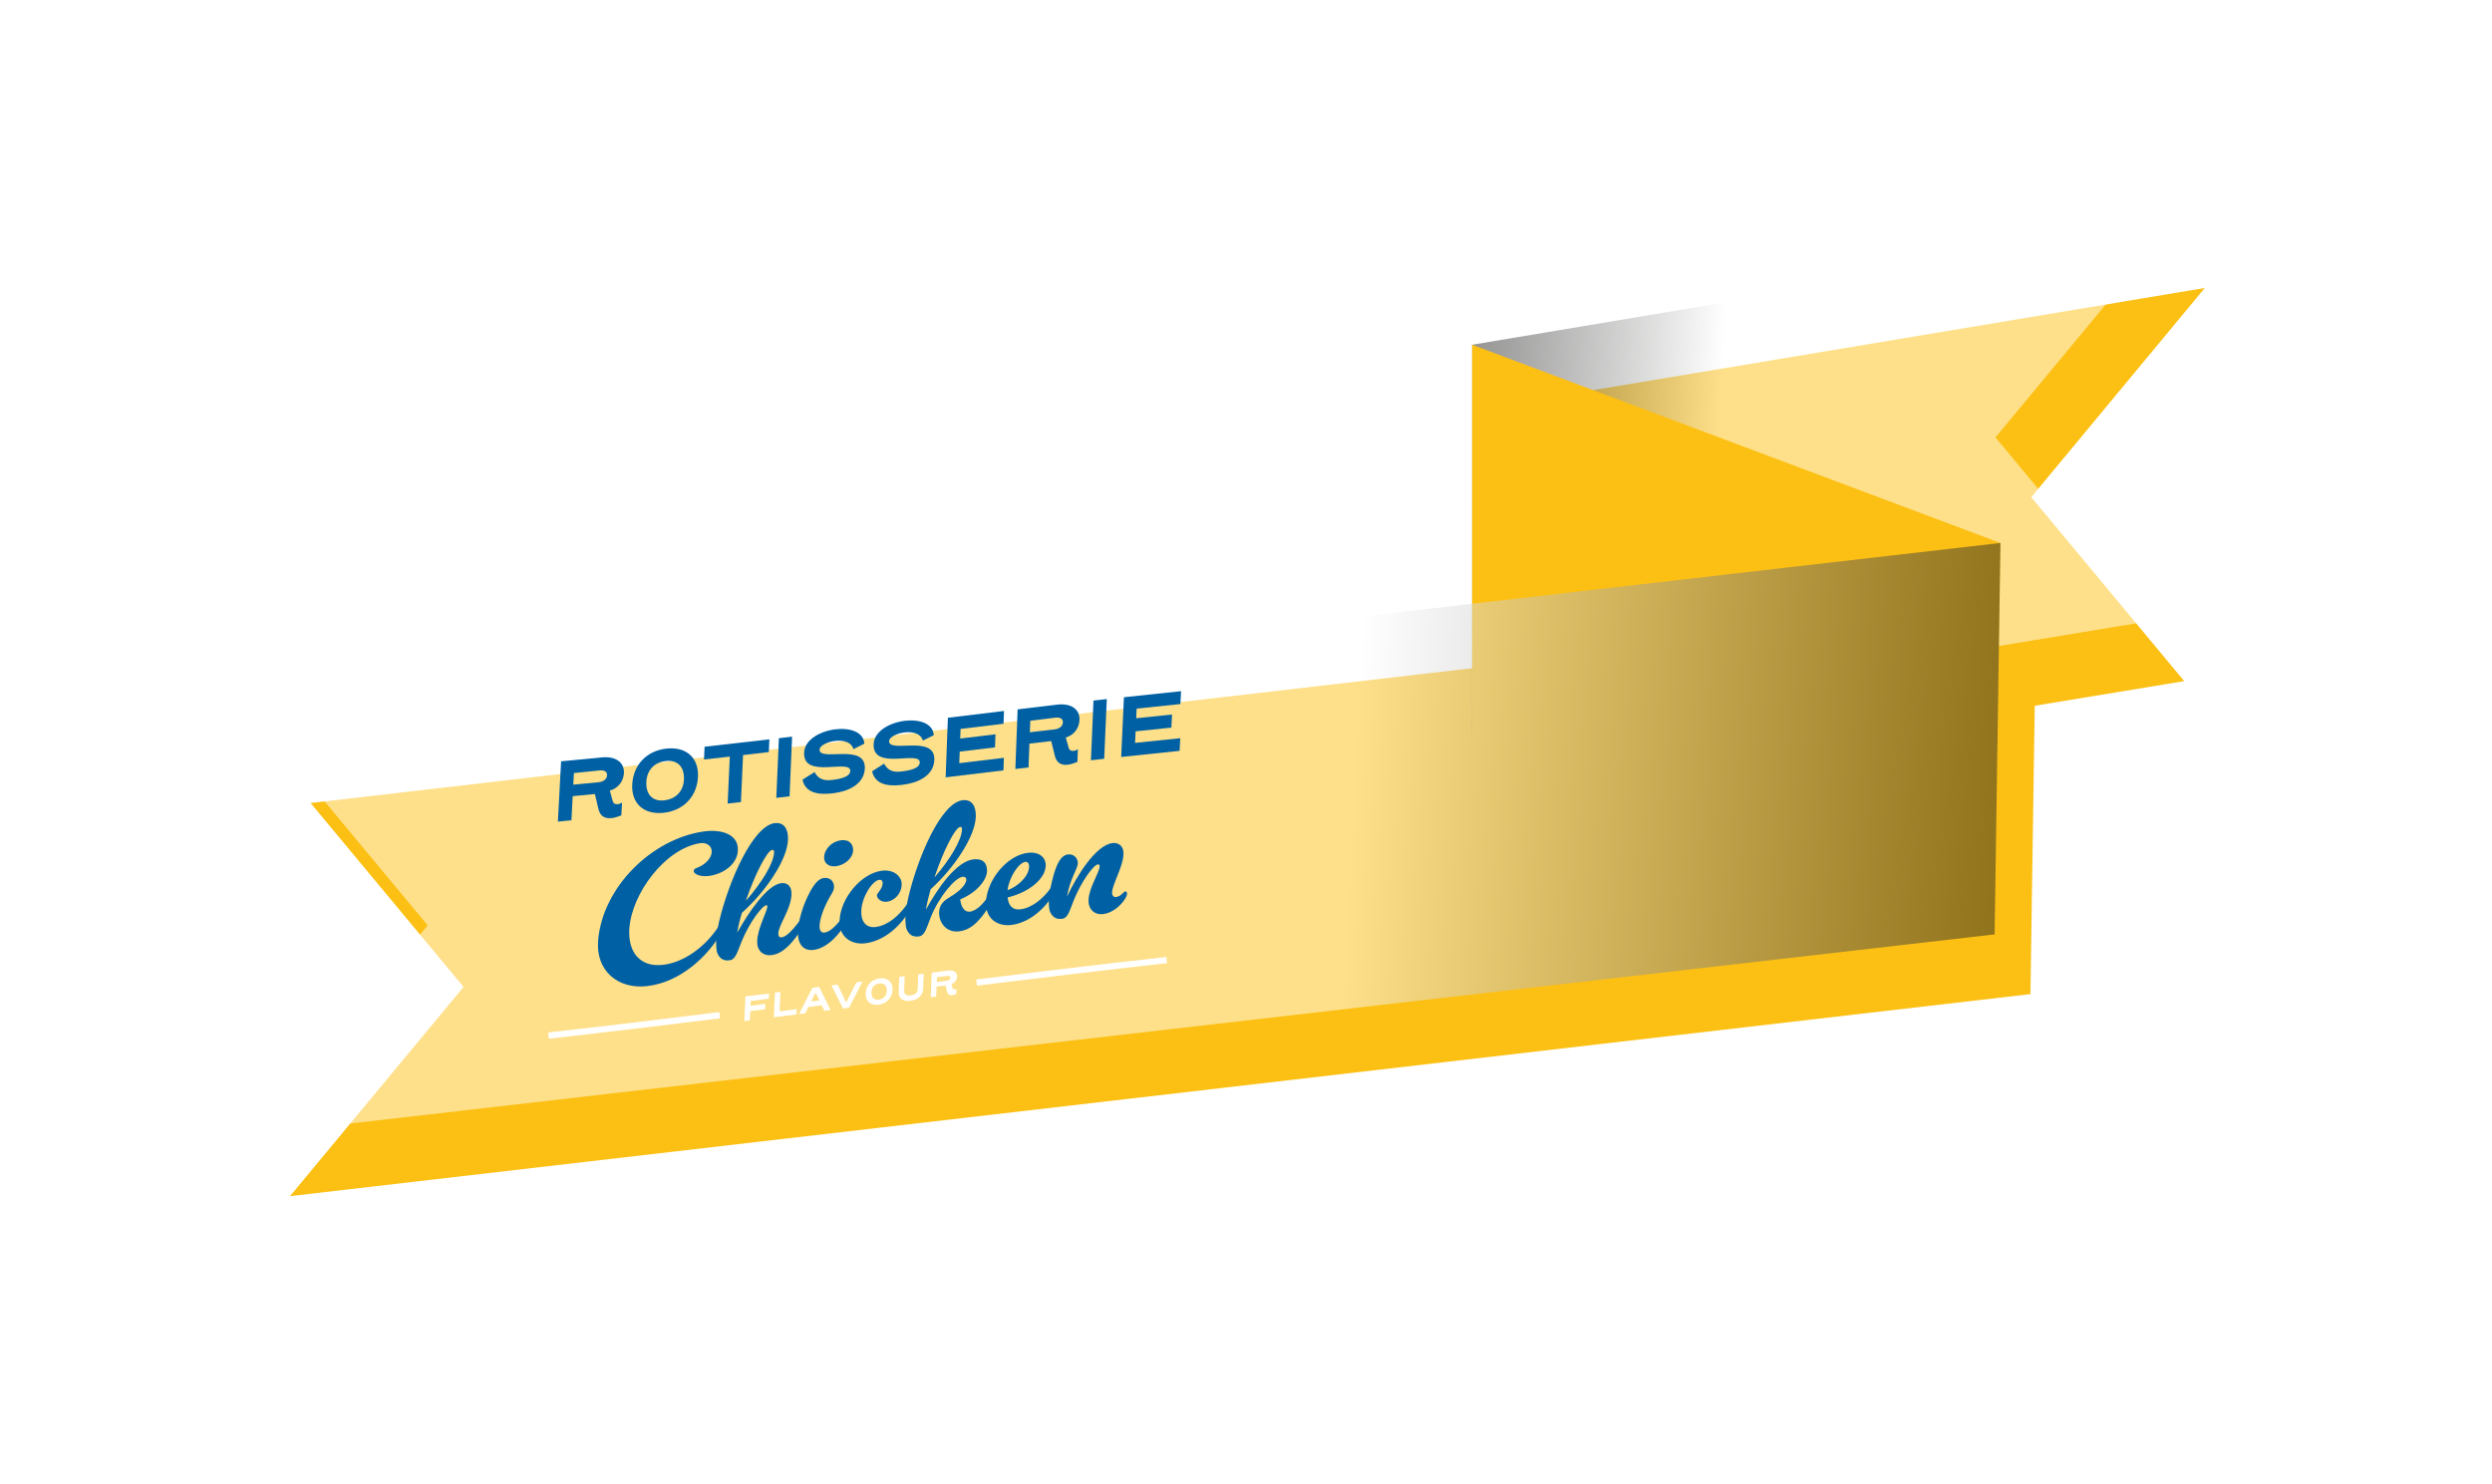 <?xml version="1.0" encoding="UTF-8"?><svg xmlns="http://www.w3.org/2000/svg" xmlns:xlink="http://www.w3.org/1999/xlink" viewBox="0 0 591 352"><defs><style>.cls-1{fill:none;isolation:isolate;}.cls-2{fill:#0060a4;}.cls-3{fill:#fff;}.cls-4,.cls-5,.cls-6{fill:#fcc014;}.cls-7{fill:url(#linear-gradient);}.cls-7,.cls-8{mix-blend-mode:multiply;opacity:.5;}.cls-8{fill:url(#linear-gradient-2);}.cls-5{filter:url(#drop-shadow-2);}.cls-6{filter:url(#drop-shadow-1);}</style><filter id="drop-shadow-1" filterUnits="userSpaceOnUse"><feOffset dx="8.5" dy="14.17"/><feGaussianBlur result="blur" stdDeviation="22.68"/><feFlood flood-color="#1d1d1b" flood-opacity=".5"/><feComposite in2="blur" operator="in"/><feComposite in="SourceGraphic"/></filter><filter id="drop-shadow-2" filterUnits="userSpaceOnUse"><feOffset dx="8.5" dy="14.17"/><feGaussianBlur result="blur-2" stdDeviation="22.68"/><feFlood flood-color="#1d1d1b" flood-opacity=".5"/><feComposite in2="blur-2" operator="in"/><feComposite in="SourceGraphic"/></filter><linearGradient id="linear-gradient" x1="3080.55" y1="-138.65" x2="3203.45" y2="-138.65" gradientTransform="translate(3534.44 56.49) rotate(-178.5) skewX(-1.5)" gradientUnits="userSpaceOnUse"><stop offset=".33" stop-color="#fff"/><stop offset=".48" stop-color="#babab9"/><stop offset=".74" stop-color="#494948"/><stop offset=".85" stop-color="#1d1d1b"/></linearGradient><linearGradient id="linear-gradient-2" x1="237.39" y1="256.8" x2="545.17" y2="256.8" gradientTransform="translate(-4.67 -65.2) rotate(1.5) skewX(-1.5)" xlink:href="#linear-gradient"/></defs><g class="cls-1"><g id="Layer_2"><g id="YELLOW_BANNER"><polygon class="cls-6" points="514.39 54.14 348.9 81.77 349.13 173.81 509.51 147.39 473.24 103.76 514.39 54.14"/><polygon class="cls-5" points="60.28 269.55 473.04 221.63 474.42 128.79 65.16 176.3 101.43 219.93 60.28 269.55"/><polygon class="cls-7" points="514.4 54.13 349.13 81.77 349.13 173.81 509.51 147.38 473.24 103.75 514.4 54.13"/><polyline class="cls-4" points="474.42 128.79 349.13 81.77 349.13 173.81 473.04 221.63"/><polygon class="cls-8" points="60.28 269.11 473.04 221.63 474.42 128.79 65.16 175.87 101.43 219.49 60.28 269.11"/><path class="cls-3" d="m176.8,236.34c2.23-.28,3.35-.42,5.57-.7-.02.5-.03.75-.06,1.25-1.71.22-2.56.32-4.27.54-.02.45-.03.67-.05,1.12,1.4-.18,2.1-.27,3.51-.44-.02.51-.03.77-.06,1.28-1.4.18-2.1.27-3.51.44-.04.88-.06,1.32-.1,2.2-.52.07-.79.1-1.31.17.11-2.34.16-3.51.27-5.85Z"/><path class="cls-3" d="m188.9,240.62c-2.14.27-3.22.41-5.37.68.1-2.34.15-3.51.26-5.85.52-.07.78-.1,1.3-.17-.08,1.84-.12,2.76-.2,4.6,1.62-.21,2.44-.31,4.06-.52-.02.5-.03.74-.05,1.24Z"/><path class="cls-3" d="m194.86,238.46c-1.26.16-1.89.24-3.15.4-.23.47-.47.97-.74,1.49-.59.08-.89.11-1.48.19,1.27-2.49,1.91-3.73,3.18-6.22.65-.08.97-.12,1.62-.21,1.07,2.18,1.61,3.28,2.68,5.46-.59.08-.89.11-1.48.19-.25-.53-.38-.79-.63-1.32Zm-2.49-.91c.78-.1,1.17-.15,1.94-.25-.31-.66-.47-.99-.78-1.66-.09.01-.14.02-.23.03-.06.1-.4.8-.93,1.87Z"/><path class="cls-3" d="m203.11,232.99c.58-.07.87-.11,1.46-.19-1.28,2.48-1.93,3.72-3.21,6.22-.57.07-.86.11-1.43.18-1.1-2.19-1.65-3.28-2.75-5.46.58-.07.88-.11,1.46-.19,1.05,2.19,1.8,3.72,1.99,4.12.05,0,.08-.01.14-.02.22-.45,1.11-2.2,2.35-4.67Z"/><path class="cls-3" d="m205.31,235.63c.08-1.93,1.38-3.32,3.29-3.56,1.91-.24,3.15.83,3.07,2.68-.07,1.93-1.39,3.32-3.29,3.57-1.91.25-3.14-.84-3.07-2.69Zm3.24-2.35c-1.11.14-1.83.9-1.88,2.05-.05,1.22.6,1.92,1.75,1.78,1.11-.14,1.85-.91,1.89-2.06.05-1.22-.62-1.92-1.76-1.77Z"/><path class="cls-3" d="m213.13,235.37c.06-1.47.09-2.2.14-3.67.52-.07.77-.1,1.29-.16-.05,1.34-.08,2.02-.13,3.36-.04.93.42,1.33,1.55,1.19,1.13-.14,1.62-.67,1.66-1.6.05-1.35.08-2.02.13-3.36.52-.07.77-.1,1.29-.16-.06,1.47-.08,2.2-.14,3.67-.05,1.41-1.17,2.51-2.98,2.74-1.81.23-2.86-.59-2.8-2Z"/><path class="cls-3" d="m222.12,234.04c-.04.94-.05,1.4-.09,2.34-.51.07-.77.1-1.29.16.09-2.34.13-3.5.22-5.83,3.74-.47,3.81-.49,3.88-.5,1.35-.17,2.18.45,2.14,1.45-.03.82-.53,1.49-1.33,1.74.11.39.17.59.28.98.07.27.28.34.49.31.16-.02.31-.09.41-.17-.02.49-.03.74-.05,1.24-.36.16-.68.26-.94.29-.71.09-1.1-.25-1.26-.86-.14-.58-.21-.86-.35-1.44-.85.11-1.27.16-2.12.27Zm2.43-1.41c.54-.07.81-.36.83-.7.01-.33-.24-.51-.75-.44-.97.13-1.45.19-2.42.32-.02.45-.03.67-.04,1.12.95-.12,1.43-.18,2.38-.3Z"/><path class="cls-3" d="m170.68,240.8c-13.52,1.69-27.06,3.32-40.6,4.85"/><path class="cls-3" d="m130.14,246.39c-.05-.6-.07-.89-.12-1.49,13.54-1.52,27.07-3.15,40.6-4.84.05.59.08.89.13,1.48-13.53,1.69-27.06,3.32-40.61,4.85Z"/><path class="cls-3" d="m231.6,233.05c15.02-1.86,30.05-3.65,45.09-5.33"/><path class="cls-3" d="m231.67,233.79c-.05-.59-.08-.88-.14-1.47,15.03-1.86,30.05-3.65,45.1-5.33.05.59.07.88.12,1.47-15.04,1.68-30.06,3.47-45.08,5.33Z"/><path class="cls-2" d="m135.82,188.83c-.12,2.29-.18,3.44-.3,5.74-1.28.13-1.93.19-3.21.31.31-5.72.46-8.58.76-14.3,9.32-.85,9.47-.92,9.65-.93,3.34-.33,5.37,1.24,5.25,3.7-.1,2.01-1.37,3.61-3.34,4.18.27.97.4,1.46.67,2.43.16.67.68.85,1.19.79.4-.04.78-.21,1.03-.38-.06,1.21-.09,1.81-.16,3.02-.9.37-1.68.6-2.35.67-1.77.18-2.72-.66-3.09-2.18-.33-1.42-.5-2.13-.83-3.54-2.1.21-3.16.31-5.27.51Zm6.08-3.28c1.33-.13,2.03-.82,2.07-1.66.04-.82-.57-1.27-1.84-1.14-2.4.25-3.61.38-6.02.62-.06,1.1-.09,1.65-.15,2.75,2.38-.23,3.56-.34,5.93-.57Z"/><path class="cls-2" d="m149.94,186.08c.24-4.71,3.48-8.02,8.14-8.52,4.68-.5,7.66,2.19,7.45,6.69-.22,4.69-3.46,8.03-8.13,8.54-4.7.51-7.69-2.2-7.46-6.71Zm8-5.57c-2.73.29-4.51,2.12-4.65,4.92-.15,2.97,1.43,4.72,4.23,4.41,2.73-.3,4.55-2.13,4.68-4.93.14-2.97-1.47-4.7-4.27-4.41Z"/><path class="cls-2" d="m182.32,178.39c-2.44.29-3.66.43-6.1.71-.2,4.46-.3,6.69-.5,11.14-1.26.15-1.89.22-3.15.36.21-4.45.31-6.68.51-11.14-2.45.28-3.67.42-6.12.69.06-1.21.09-1.82.14-3.03,6.16-.68,9.23-1.04,15.36-1.75-.05,1.21-.08,1.82-.13,3.03Z"/><path class="cls-2" d="m184.11,189.25c.25-5.65.37-8.48.61-14.15,1.25-.15,1.88-.22,3.13-.37-.24,5.67-.36,8.5-.6,14.15-1.26.15-1.88.22-3.14.37Z"/><path class="cls-2" d="m205.11,182.22c-.16,3.95-4.19,5.53-7.41,5.92-1.78.22-6.55.79-7.38-3.21,1.15-.72,1.72-1.08,2.87-1.8,1.1,2.13,2.94,2.01,4.29,1.85,1.28-.15,4.11-.58,4.17-2.09.12-3.04-11.22,2.04-10.95-4.37.13-3.09,3.82-5.1,7.42-5.53,3.38-.41,6.68.57,6.87,3.41-1.04.52-1.56.77-2.6,1.29-.47-1.72-2.46-2.18-4.35-1.95-1.87.23-3.63,1.12-3.67,2.05-.12,2.98,10.97-1.63,10.73,4.44Z"/><path class="cls-2" d="m221.59,180.21c-.15,3.95-4.18,5.53-7.39,5.92-1.78.22-6.53.8-7.37-3.19,1.14-.72,1.71-1.08,2.85-1.81,1.1,2.13,2.94,2.01,4.29,1.84,1.28-.16,4.1-.58,4.16-2.09.11-3.03-11.19,2.05-10.94-4.36.12-3.09,3.8-5.11,7.39-5.55,3.38-.41,6.68.57,6.88,3.41-1.04.52-1.55.77-2.59,1.29-.48-1.72-2.46-2.18-4.35-1.95-1.86.23-3.62,1.12-3.66,2.06-.11,2.98,10.95-1.64,10.72,4.43Z"/><path class="cls-2" d="m237.97,182.73c-5.48.65-8.22.98-13.7,1.65.21-5.63.32-8.45.53-14.13,5.32-.65,7.98-.97,13.31-1.61-.05,1.21-.07,1.82-.11,3.03-4.08.49-6.12.73-10.19,1.23-.03.91-.05,1.37-.09,2.28,3.35-.4,5.02-.61,8.37-1.01-.05,1.24-.07,1.86-.12,3.1-3.35.4-5.02.6-8.37,1.01-.04,1.1-.06,1.64-.1,2.74,4.23-.51,6.34-.77,10.58-1.27-.05,1.19-.07,1.79-.11,2.98Z"/><path class="cls-2" d="m244.14,176.37c-.09,2.27-.13,3.4-.22,5.66-1.25.15-1.88.22-3.12.37.22-5.62.32-8.45.54-14.14,9.09-1.08,9.27-1.11,9.45-1.13,3.29-.38,5.32,1.16,5.22,3.62-.08,2.01-1.32,3.61-3.25,4.19.27.96.41,1.44.68,2.4.17.66.68.83,1.18.77.39-.04.77-.21,1.01-.39-.05,1.2-.07,1.79-.12,2.99-.88.37-1.65.61-2.3.68-1.74.2-2.68-.62-3.05-2.12-.34-1.39-.51-2.09-.86-3.49-2.06.24-3.09.36-5.15.6Zm5.91-3.35c1.31-.15,1.99-.84,2.02-1.68.03-.81-.58-1.25-1.82-1.11-2.36.29-3.54.44-5.9.73-.04,1.09-.06,1.64-.11,2.73,2.32-.27,3.48-.41,5.81-.68Z"/><path class="cls-2" d="m258.73,180.33c.24-5.63.36-8.45.6-14.16,1.26-.14,1.89-.21,3.16-.35-.25,5.71-.37,8.54-.62,14.16-1.26.14-1.88.21-3.14.35Z"/><path class="cls-2" d="m279.74,178.1c-5.56.56-8.32.85-13.84,1.45.26-5.63.39-8.45.65-14.17,5.4-.59,8.11-.87,13.55-1.43-.06,1.22-.1,1.83-.16,3.05-4.16.42-6.23.64-10.37,1.08-.04.92-.06,1.37-.11,2.29,3.39-.36,5.09-.54,8.5-.89-.06,1.25-.1,1.87-.16,3.11-3.4.35-5.1.52-8.48.88-.05,1.1-.08,1.65-.13,2.74,4.27-.46,6.42-.68,10.72-1.11-.06,1.2-.1,1.79-.16,2.99Z"/><path class="cls-2" d="m170.39,219.84c.19-.28.43-.44.65-.47.32-.04.62.19.6.62-.01.22-.11.45-.26.73-3.54,6.38-10.24,12.27-17.82,13.17-7.12.85-12.3-3.74-11.71-10.81,1.04-12.58,12.64-24.06,24.98-25.85,4.36-.63,8.35.72,8.17,4.48-.16,3.45-3.71,5.69-6.97,6.07-2.21.26-3.53-.59-3.5-1.16.01-.26.16-.54.39-.61,2.7-1.01,3.81-2.62,3.87-3.93.06-1.31-1.06-2.35-2.82-2.07-8.28,1.33-16.16,11.95-16.72,20.3-.36,5.41,2.44,9.21,8.04,8.54,4.97-.59,9.98-4.3,13.08-9.02Z"/><path class="cls-2" d="m183.75,195.25c2.2-.26,3.24,1.39,3.13,4-.21,4.83-5.45,12.39-10.93,17.27-.48,1.58-.87,3.19-1.11,4.69,2.7-4.8,7.07-11.31,10.44-11.73,1.26-.15,2.53.51,2.43,2.73-.15,3.48-3.04,7.18-3.13,9.18-.03.66.31,1,.72.95.63-.08,1.86-.37,5.1-4.97.19-.28.46-.45.69-.47.31-.04.57.19.56.58,0,.22-.06.44-.26.77-3.62,6.3-6.17,8.02-8.38,8.29-2.12.27-3.54-1.12-3.44-3.39.14-3.01,2.38-7.06,2.42-8.11,0-.22-.07-.34-.25-.32-1.04.13-4,4.13-5.77,8.39-1.12,2.7-1.47,4.49-2.96,4.67-1.59.2-2.45-.57-2.93-1.82-.2-.54-.27-1.88-.22-3.02.05-1.05.31-2.74.7-4.43,2.24-9.4,7.95-22.64,13.2-23.27Zm-6.86,18.42c3.78-4.28,6.58-8.94,6.69-11.43.01-.31-.01-.69-.46-.64-1.17.14-4.1,5.78-6.23,12.06Z"/><path class="cls-2" d="m197.78,210.53c-.03.78-.45,1.27-1.18,2.57-1.45,2.64-2.17,4.98-2.23,6.47-.05,1.3.51,1.71,1.14,1.63.85-.11,2.22-.54,5.44-5.14.19-.28.46-.45.69-.47.31-.04.57.19.56.58,0,.22-.06.44-.25.77-3.6,6.29-6.67,8.07-9.01,8.37-2.66.34-3.82-1.73-3.71-4.43.09-2,.84-4.87,1.83-7.16,1.23-2.83,2.63-5.26,4.29-5.46,1.61-.2,2.51.86,2.45,2.29Zm-2.33-7.23c.08-1.96,1.89-3.73,3.99-3.99,2.15-.26,2.93,1.11,2.88,2.37-.08,1.95-2.01,3.53-4.11,3.79-1.61.2-2.82-.69-2.76-2.16Z"/><path class="cls-2" d="m215.26,214.26c.19-.28.46-.44.68-.47.31-.04.57.19.56.58,0,.22-.06.44-.25.76-3.57,6.27-8.06,8.23-11.01,8.61-3.05.39-6.29-1.24-6.12-5.42.22-5.26,5.09-11.18,10.05-11.79,2.81-.35,4.74,1.35,4.67,3.3-.09,2.34-1.88,3.86-3.49,4.06-1.34.17-2.42-.73-2.38-1.6.02-.43,1.3-1.37,1.36-2.8.02-.56-.32-.86-.77-.81-1.7.21-4.17,4.06-4.3,7.4-.1,2.47,1.13,4.09,3.41,3.8,1.43-.18,4.41-1.04,7.6-5.62Z"/><path class="cls-2" d="m222.72,216.38c.07-1.95,1.26-2.83,2.71-3.7,2.18-1.3,3.69-2.87,3.74-3.99.02-.43-.28-.78-.9-.71-1.78.22-5.54,4.68-7.49,9.5-1.08,2.68-1.41,4.45-2.89,4.64-1.56.2-2.42-.56-2.91-1.8-.2-.54-.28-1.86-.24-2.99.04-1.04.28-2.71.66-4.4,2.18-9.33,7.69-22.49,12.89-23.12,2.18-.26,3.23,1.38,3.13,3.97-.18,4.8-5.33,12.3-10.71,17.15-.46,1.65-.88,3.3-1.11,4.84,2.77-5.13,7.22-11.44,11.22-11.93,2.22-.27,3.33.84,3.26,2.83-.08,2.03-2.31,4.97-6.36,6.67.2,1.78,1.04,3.06,2.28,2.9,1.78-.22,3.4-2.14,4.99-4.45.19-.28.46-.44.68-.47.31-.04.57.19.55.58,0,.22-.06.44-.25.76-3.55,6.24-5.83,7.91-8.5,8.25-3.11.39-4.84-2.16-4.75-4.54Zm-1.11-8.26c3.71-4.25,6.45-8.88,6.54-11.34.01-.3-.02-.69-.46-.63-1.15.14-4.02,5.74-6.08,11.98Z"/><path class="cls-2" d="m249.63,210.05c.19-.28.46-.44.68-.47.31-.04.57.19.55.58,0,.21-.06.43-.25.76-3.56,6.22-7.86,8.12-10.79,8.48-3.02.37-6.14-1.28-5.98-5.43.2-5.23,4.98-11.1,9.91-11.68,2.8-.33,4.33,1.16,4.25,3.1-.12,2.93-3.68,6.19-9.03,7.48.19,1.78,1.03,3.06,3.03,2.82,1.46-.18,4.45-1.1,7.63-5.64Zm-10.69,1.11c2.56-.95,5.03-3.31,5.12-5.55.04-.91-.44-1.24-.88-1.18-1.6.19-3.85,3.64-4.24,6.74Z"/><path class="cls-2" d="m253.05,212.69c2.32-5,6.87-12.28,10.82-12.72,1.24-.14,2.67.52,2.57,2.71-.14,3.01-2.61,7.01-2.7,8.99-.03.78.39,1.16.92,1.1,1.28-.14,1.73-1.26,2.21-1.32.31-.03.43.21.41.6-.05,1.12-2.53,4.4-5.66,4.76-2.08.24-3.56-1.14-3.46-3.38.13-2.98,2.56-6.38,2.63-7.93.01-.3-.16-.5-.42-.47-1.06.12-3.93,4.13-5.64,8.32-1.08,2.66-1.41,4.42-2.87,4.59-1.55.18-2.4-.58-2.88-1.81-.2-.53-.28-1.86-.23-2.98.04-1.04.37-2.62.79-4.3,1-4.11,2.1-5.99,3.78-6.19,1.33-.15,2.35.89,2.3,2.14-.06,1.33-1.87,3.64-2.57,7.89Z"/></g></g></g></svg>